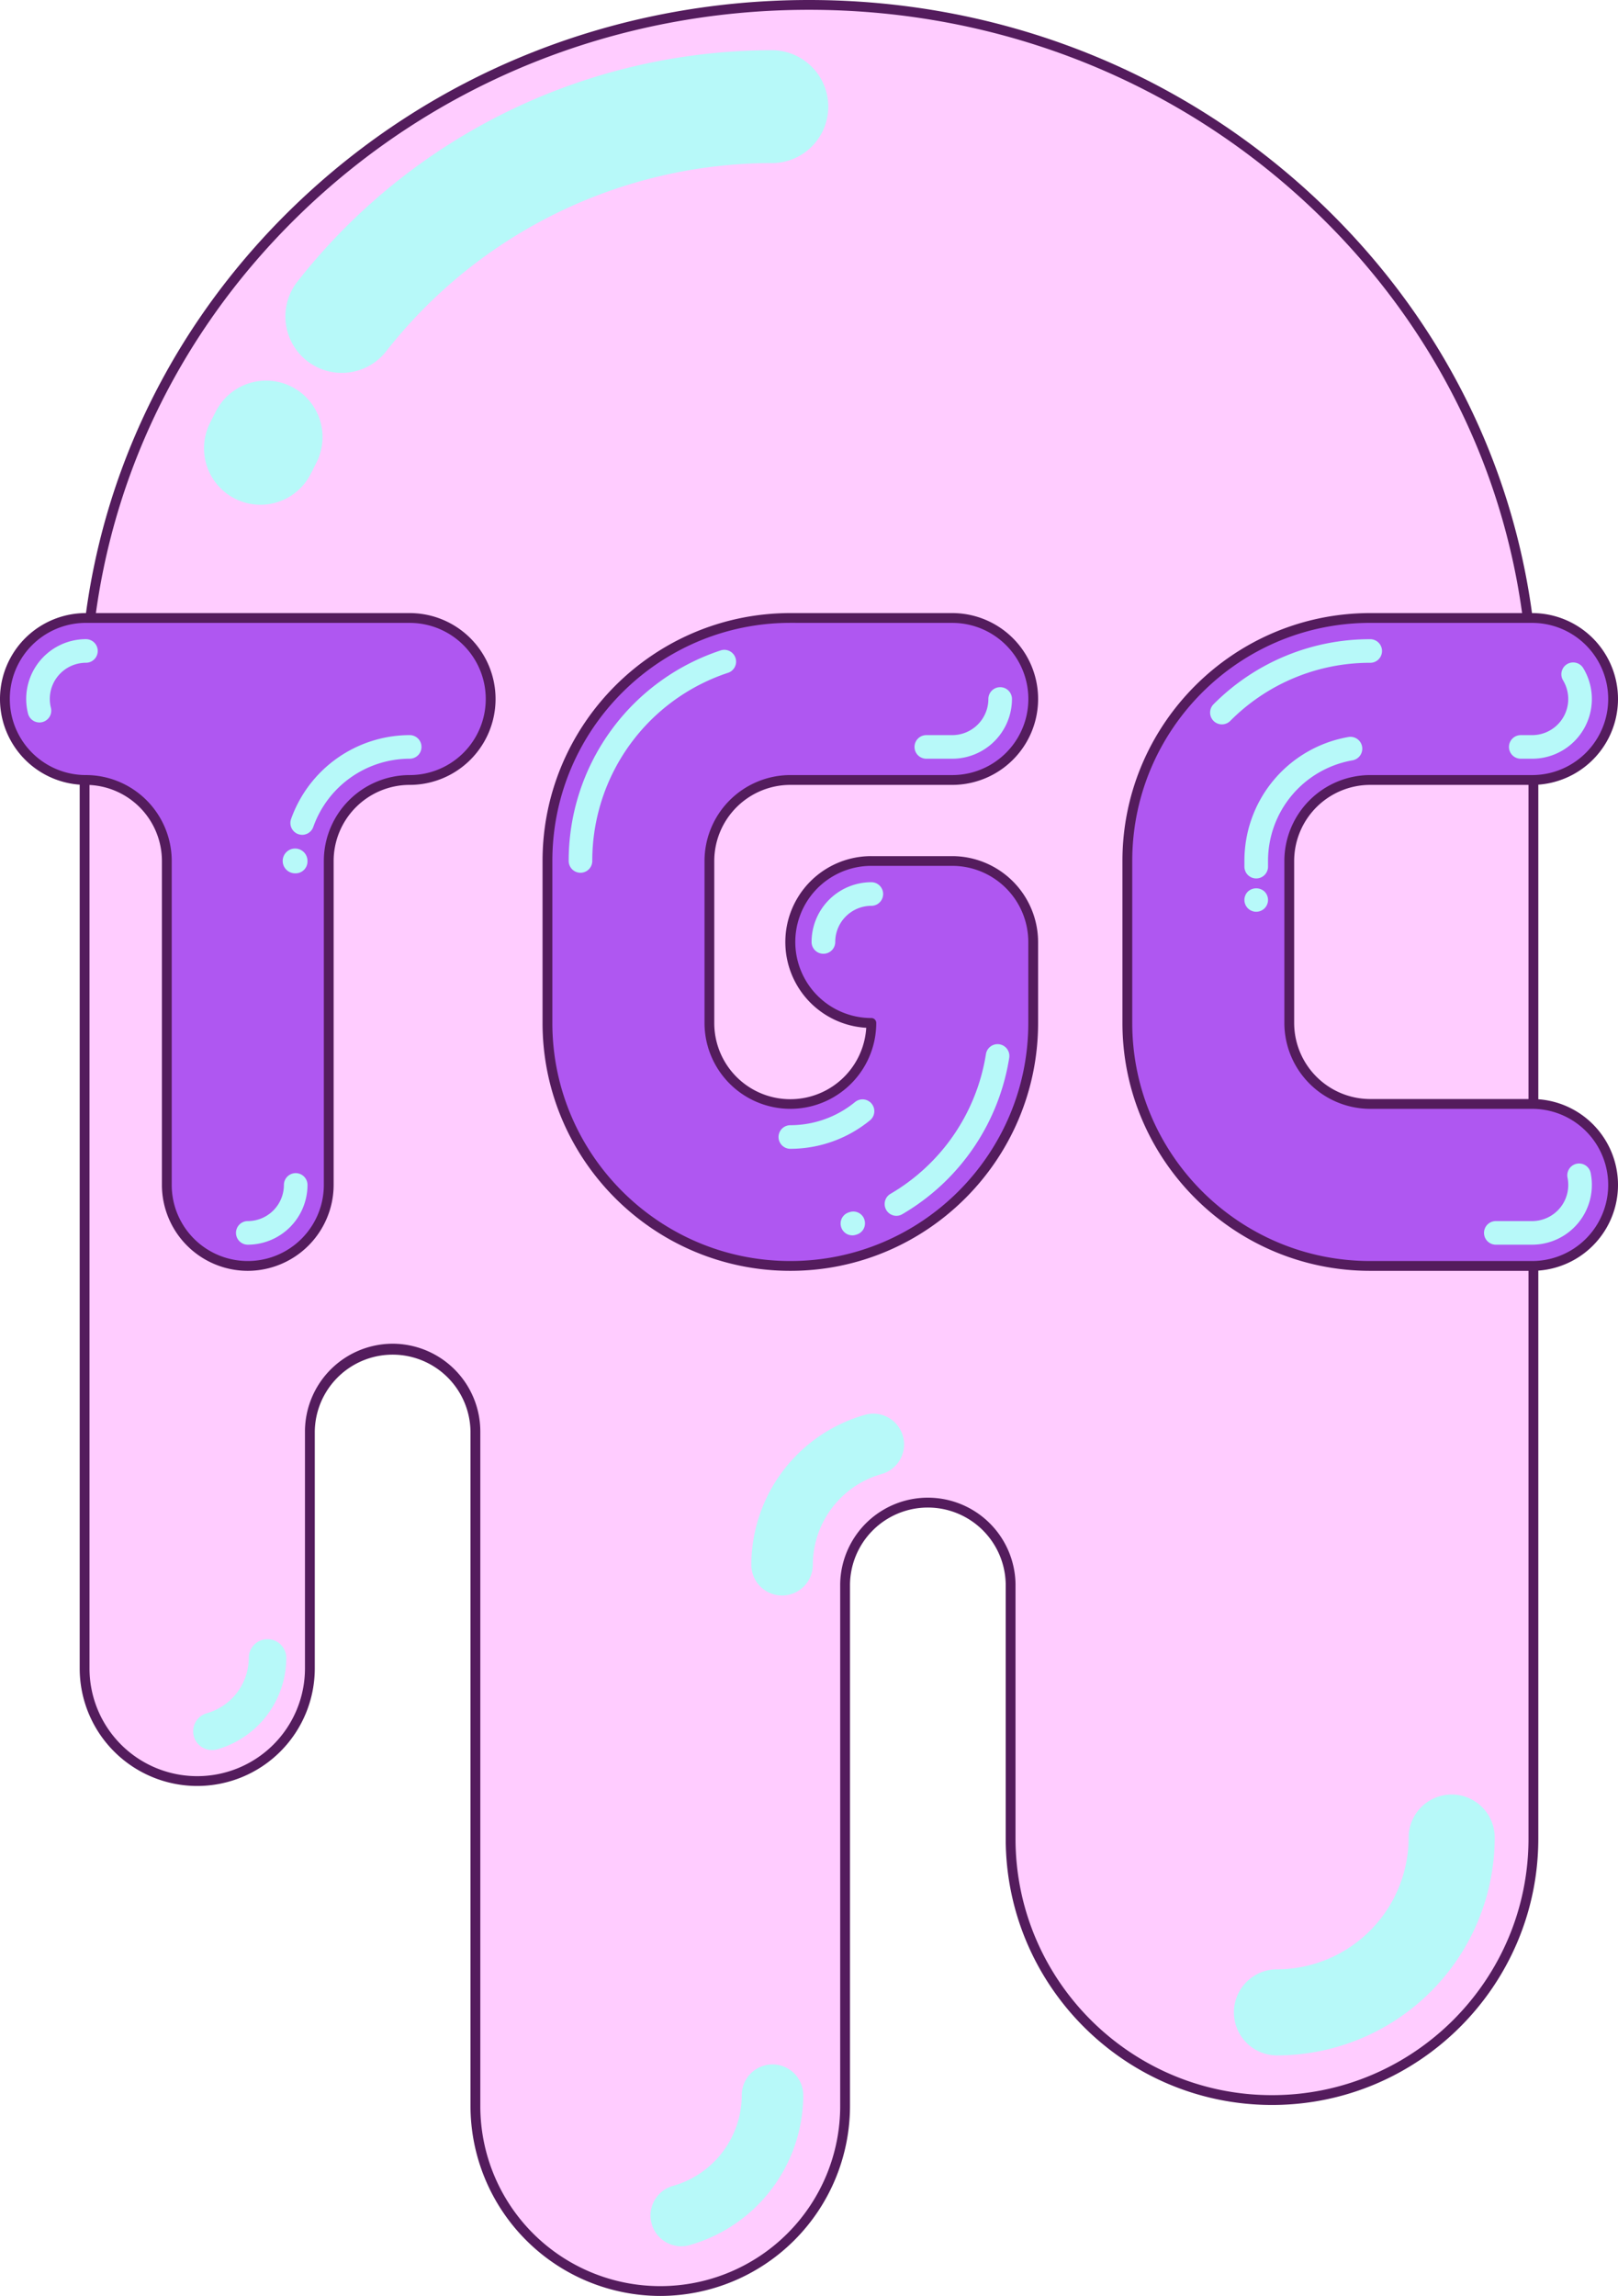 <svg id="Layer_1" data-name="Layer 1" xmlns="http://www.w3.org/2000/svg" viewBox="0 0 902.45 1280"><defs><style>.cls-1{fill:#fcf;}.cls-2{fill:#541c5d;}.cls-3{fill:#b7f9f9;}.cls-4{fill:#af57f1;}</style></defs><title>Small Logo </title><path class="cls-1" d="M855.27,394c0-216.11-180.9-391.31-404-391.31S47.18,177.93,47.18,394V930.13a62.83,62.83,0,0,0,125.65,0V798a46.16,46.16,0,0,1,92.32,0v376.15a103.1,103.1,0,1,0,206.19,0V883.24a46.16,46.16,0,1,1,92.32,0V1025a145.8,145.8,0,1,0,291.6,0V394Z"/><path class="cls-2" d="M368.25,1280a106,106,0,0,1-105.83-105.83V798a43.43,43.43,0,0,0-86.85,0V930.13a65.56,65.56,0,0,1-131.12,0V394c0-105.27,42.32-204.23,119.17-278.66S342.59,0,451.23,0,662,41,738.83,115.38,858,288.77,858,394v631c0,81.9-66.63,148.53-148.53,148.53S560.94,1106.94,560.94,1025V883.24a43.43,43.43,0,0,0-86.85,0v290.93A106,106,0,0,1,368.25,1280ZM219,749.13a49,49,0,0,1,48.9,48.9v376.14a100.36,100.36,0,0,0,200.72,0v-291a48.9,48.9,0,0,1,97.79,0V1025c0,78.89,64.18,143.06,143.06,143.06S852.53,1103.93,852.53,1025V394c0-103.77-41.73-201.34-117.51-274.73S558.44,5.47,451.23,5.47s-208,40.43-283.8,113.84S49.92,290.27,49.92,394V930.13a60.09,60.09,0,0,0,120.18,0V798A49,49,0,0,1,219,749.13Z"/><path class="cls-3" d="M117,236.07c1.22-2.48,2.48-4.93,3.75-7.37a31.47,31.47,0,0,1,55.73,29.24c-1,2-2,3.94-3,5.94a31.47,31.47,0,0,1-57.65-25.07C116.16,237.89,116.56,237,117,236.07ZM430.05,90.91A273.7,273.7,0,0,0,215.72,195.44a31.47,31.47,0,1,1-49.5-38.86A336.76,336.76,0,0,1,429.94,28M420.65,68.2,429.94,28a31.47,31.47,0,1,1,0,62.93"/><path class="cls-3" d="M712.23,1145.91a24,24,0,0,1,0-48,73.53,73.53,0,0,0,73.45-73.45,24,24,0,0,1,48,0A121.57,121.57,0,0,1,712.23,1145.91Z"/><path class="cls-3" d="M487.08,788.13a17.15,17.15,0,0,1,4.62,33.67,52.68,52.68,0,0,0-38.34,50.56,17.15,17.15,0,0,1-34.3,0,87.1,87.1,0,0,1,63.38-83.58A17.12,17.12,0,0,1,487.08,788.13Z"/><path class="cls-3" d="M118.19,975.67a10.46,10.46,0,0,1-2.82-20.53,32.13,32.13,0,0,0,23.38-30.83,10.46,10.46,0,1,1,20.92,0,53.12,53.12,0,0,1-38.65,51A10.44,10.44,0,0,1,118.19,975.67Z"/><path class="cls-3" d="M380,1252.31a17.15,17.15,0,0,1-4.62-33.67,52.68,52.68,0,0,0,38.34-50.56,17.15,17.15,0,0,1,34.3,0,87.1,87.1,0,0,1-63.38,83.58A17.12,17.12,0,0,1,380,1252.31Z"/><path class="cls-4" d="M440.81,705.77A135.47,135.47,0,0,1,305.34,570.3V480A135.47,135.47,0,0,1,440.81,344.52h90.31a45.16,45.16,0,1,1,0,90.31H440.81A45.16,45.16,0,0,0,395.65,480V570.3a45.16,45.16,0,0,0,90.31,0A45.16,45.16,0,0,1,486,480h45.16a45.16,45.16,0,0,1,45.16,45.16V570.3A135.47,135.47,0,0,1,440.81,705.77Z"/><path class="cls-2" d="M440.81,708.5c-76.21,0-138.2-62-138.2-138.2V480c0-76.2,62-138.2,138.2-138.2h90.31a47.89,47.89,0,1,1,0,95.78H440.81A42.47,42.47,0,0,0,398.39,480V570.3A42.42,42.42,0,0,0,483.15,573a47.89,47.89,0,0,1,2.82-95.7h45.16A48,48,0,0,1,579,525.14V570.3C579,646.51,517,708.5,440.81,708.5Zm0-361.25c-73.19,0-132.73,59.54-132.73,132.73V570.3c0,73.19,59.54,132.73,132.73,132.73S573.54,643.49,573.54,570.3V525.14a42.47,42.47,0,0,0-42.42-42.42H486a42.42,42.42,0,1,0,0,84.84,2.73,2.73,0,0,1,2.73,2.73,47.89,47.89,0,1,1-95.78,0V480a47.94,47.94,0,0,1,47.89-47.89h90.31a42.42,42.42,0,1,0,0-84.84Z"/><path class="cls-3" d="M323.77,486.57a6.58,6.58,0,0,1-6.58-6.58,123.45,123.45,0,0,1,85-117.46A6.58,6.58,0,0,1,406.35,375a110.31,110.31,0,0,0-76,105A6.58,6.58,0,0,1,323.77,486.57Z"/><path class="cls-3" d="M477.41,688.4a6.52,6.52,0,0,1-8.13-3.95l-.1-.28h0a6.52,6.52,0,0,1,4.19-8.24l.55-.18a6.52,6.52,0,0,1,8.15,4l.08.22,0,.06a6.52,6.52,0,0,1-4.2,8.19Zm-1.76-6.35,2.08,6.24Zm0,0,0,0h0Z"/><path class="cls-3" d="M500,677.83a6.58,6.58,0,0,1-3.34-12.25,110.2,110.2,0,0,0,53.28-78.09,6.58,6.58,0,0,1,13,2,123.31,123.31,0,0,1-59.61,87.39A6.55,6.55,0,0,1,500,677.83Z"/><path class="cls-3" d="M459.24,531.73a6.58,6.58,0,0,1-6.58-6.58A33.35,33.35,0,0,1,486,491.84,6.58,6.58,0,0,1,486,505a20.17,20.17,0,0,0-20.14,20.14A6.58,6.58,0,0,1,459.24,531.73Z"/><path class="cls-3" d="M440.81,640.47a6.58,6.58,0,0,1,0-13.16,57.05,57.05,0,0,0,36.09-12.91,6.58,6.58,0,1,1,8.35,10.18A70.23,70.23,0,0,1,440.81,640.47Z"/><path class="cls-3" d="M531.12,423H516.66a6.58,6.58,0,1,1,0-13.16h14.46a20.17,20.17,0,0,0,20.15-20.15,6.58,6.58,0,0,1,13.16,0A33.35,33.35,0,0,1,531.12,423Z"/><path class="cls-4" d="M719.09,570.3a45.16,45.16,0,0,0,45.16,45.16h90.31a45.16,45.16,0,1,1,0,90.31H764.25A135.47,135.47,0,0,1,628.78,570.3V480A135.47,135.47,0,0,1,764.25,344.52h90.31a45.16,45.16,0,1,1,0,90.31H764.25A45.16,45.16,0,0,0,719.09,480Z"/><path class="cls-2" d="M854.56,708.5H764.25c-76.2,0-138.2-62-138.2-138.2V480c0-76.2,62-138.2,138.2-138.2h90.31a47.89,47.89,0,1,1,0,95.78H764.25A42.47,42.47,0,0,0,721.83,480V570.3a42.47,42.47,0,0,0,42.42,42.42h90.31a47.89,47.89,0,0,1,0,95.78ZM764.25,347.26c-73.19,0-132.73,59.54-132.73,132.73V570.3c0,73.19,59.54,132.73,132.73,132.73h90.31a42.42,42.42,0,0,0,0-84.84H764.25a47.94,47.94,0,0,1-47.89-47.89V480a47.94,47.94,0,0,1,47.89-47.89h90.31a42.42,42.42,0,0,0,0-84.84Z"/><path class="cls-3" d="M854.56,423h-6.34a6.58,6.58,0,1,1,0-13.16h6.34a20.14,20.14,0,0,0,17.25-30.53,6.58,6.58,0,0,1,11.26-6.82A33.29,33.29,0,0,1,854.56,423Z"/><path class="cls-3" d="M681.53,403.85a6.58,6.58,0,0,1-4.65-11.24,122.78,122.78,0,0,1,87.37-36.25,6.58,6.58,0,1,1,0,13.16,109.71,109.71,0,0,0-78.07,32.39A6.56,6.56,0,0,1,681.53,403.85Z"/><path class="cls-3" d="M854.56,693.92H834.3a6.58,6.58,0,0,1,0-13.16h20.26a20.16,20.16,0,0,0,19.74-24.2,6.58,6.58,0,0,1,12.9-2.64,33.32,33.32,0,0,1-32.63,40Z"/><path class="cls-3" d="M700.67,508.32A6.59,6.59,0,0,1,696,497.08a6.83,6.83,0,0,1,9.32,0,6.61,6.61,0,0,1,0,9.32,7.26,7.26,0,0,1-2.16,1.42,6.91,6.91,0,0,1-2.5.5Z"/><path class="cls-3" d="M700.66,489.74a6.58,6.58,0,0,1-6.58-6.58V480a70,70,0,0,1,58-69.11,6.58,6.58,0,1,1,2.28,13A56.9,56.9,0,0,0,707.25,480v3.17A6.58,6.58,0,0,1,700.66,489.74Z"/><path class="cls-4" d="M183.36,660.61a45.16,45.16,0,1,1-90.31,0V480a45.16,45.16,0,0,0-45.16-45.15,45.16,45.16,0,1,1,0-90.31H228.51a45.16,45.16,0,1,1,0,90.31A45.16,45.16,0,0,0,183.36,480Z"/><path class="cls-2" d="M138.2,708.5a47.94,47.94,0,0,1-47.89-47.89V480a42.47,42.47,0,0,0-42.42-42.42,47.89,47.89,0,0,1,0-95.78H228.51a47.89,47.89,0,1,1,0,95.78A42.47,42.47,0,0,0,186.09,480V660.61A48,48,0,0,1,138.2,708.5ZM47.89,347.26a42.42,42.42,0,0,0,0,84.84A47.94,47.94,0,0,1,95.78,480V660.61a42.42,42.42,0,1,0,84.84,0V480a47.94,47.94,0,0,1,47.89-47.89,42.42,42.42,0,1,0,0-84.84Z"/><path class="cls-3" d="M22,402.78a6.59,6.59,0,0,1-6.38-5,33.32,33.32,0,0,1,32.31-41.44,6.58,6.58,0,0,1,0,13.16,20.16,20.16,0,0,0-19.54,25.06A6.6,6.6,0,0,1,22,402.78Z"/><path class="cls-3" d="M138.2,693.92a6.58,6.58,0,0,1,0-13.16,20.17,20.17,0,0,0,20.15-20.15,6.58,6.58,0,1,1,13.16,0A33.35,33.35,0,0,1,138.2,693.92Z"/><path class="cls-3" d="M164.89,486.89h-.25a6.91,6.91,0,1,1,6.86-6.9v.34A6.62,6.62,0,0,1,164.89,486.89Zm0-6.9h0Zm-6.58,0h0Z"/><path class="cls-3" d="M168.55,465.42a6.59,6.59,0,0,1-6.21-8.78,70.33,70.33,0,0,1,66.17-46.81,6.58,6.58,0,1,1,0,13.16,57.14,57.14,0,0,0-53.76,38A6.59,6.59,0,0,1,168.55,465.42Z"/></svg>